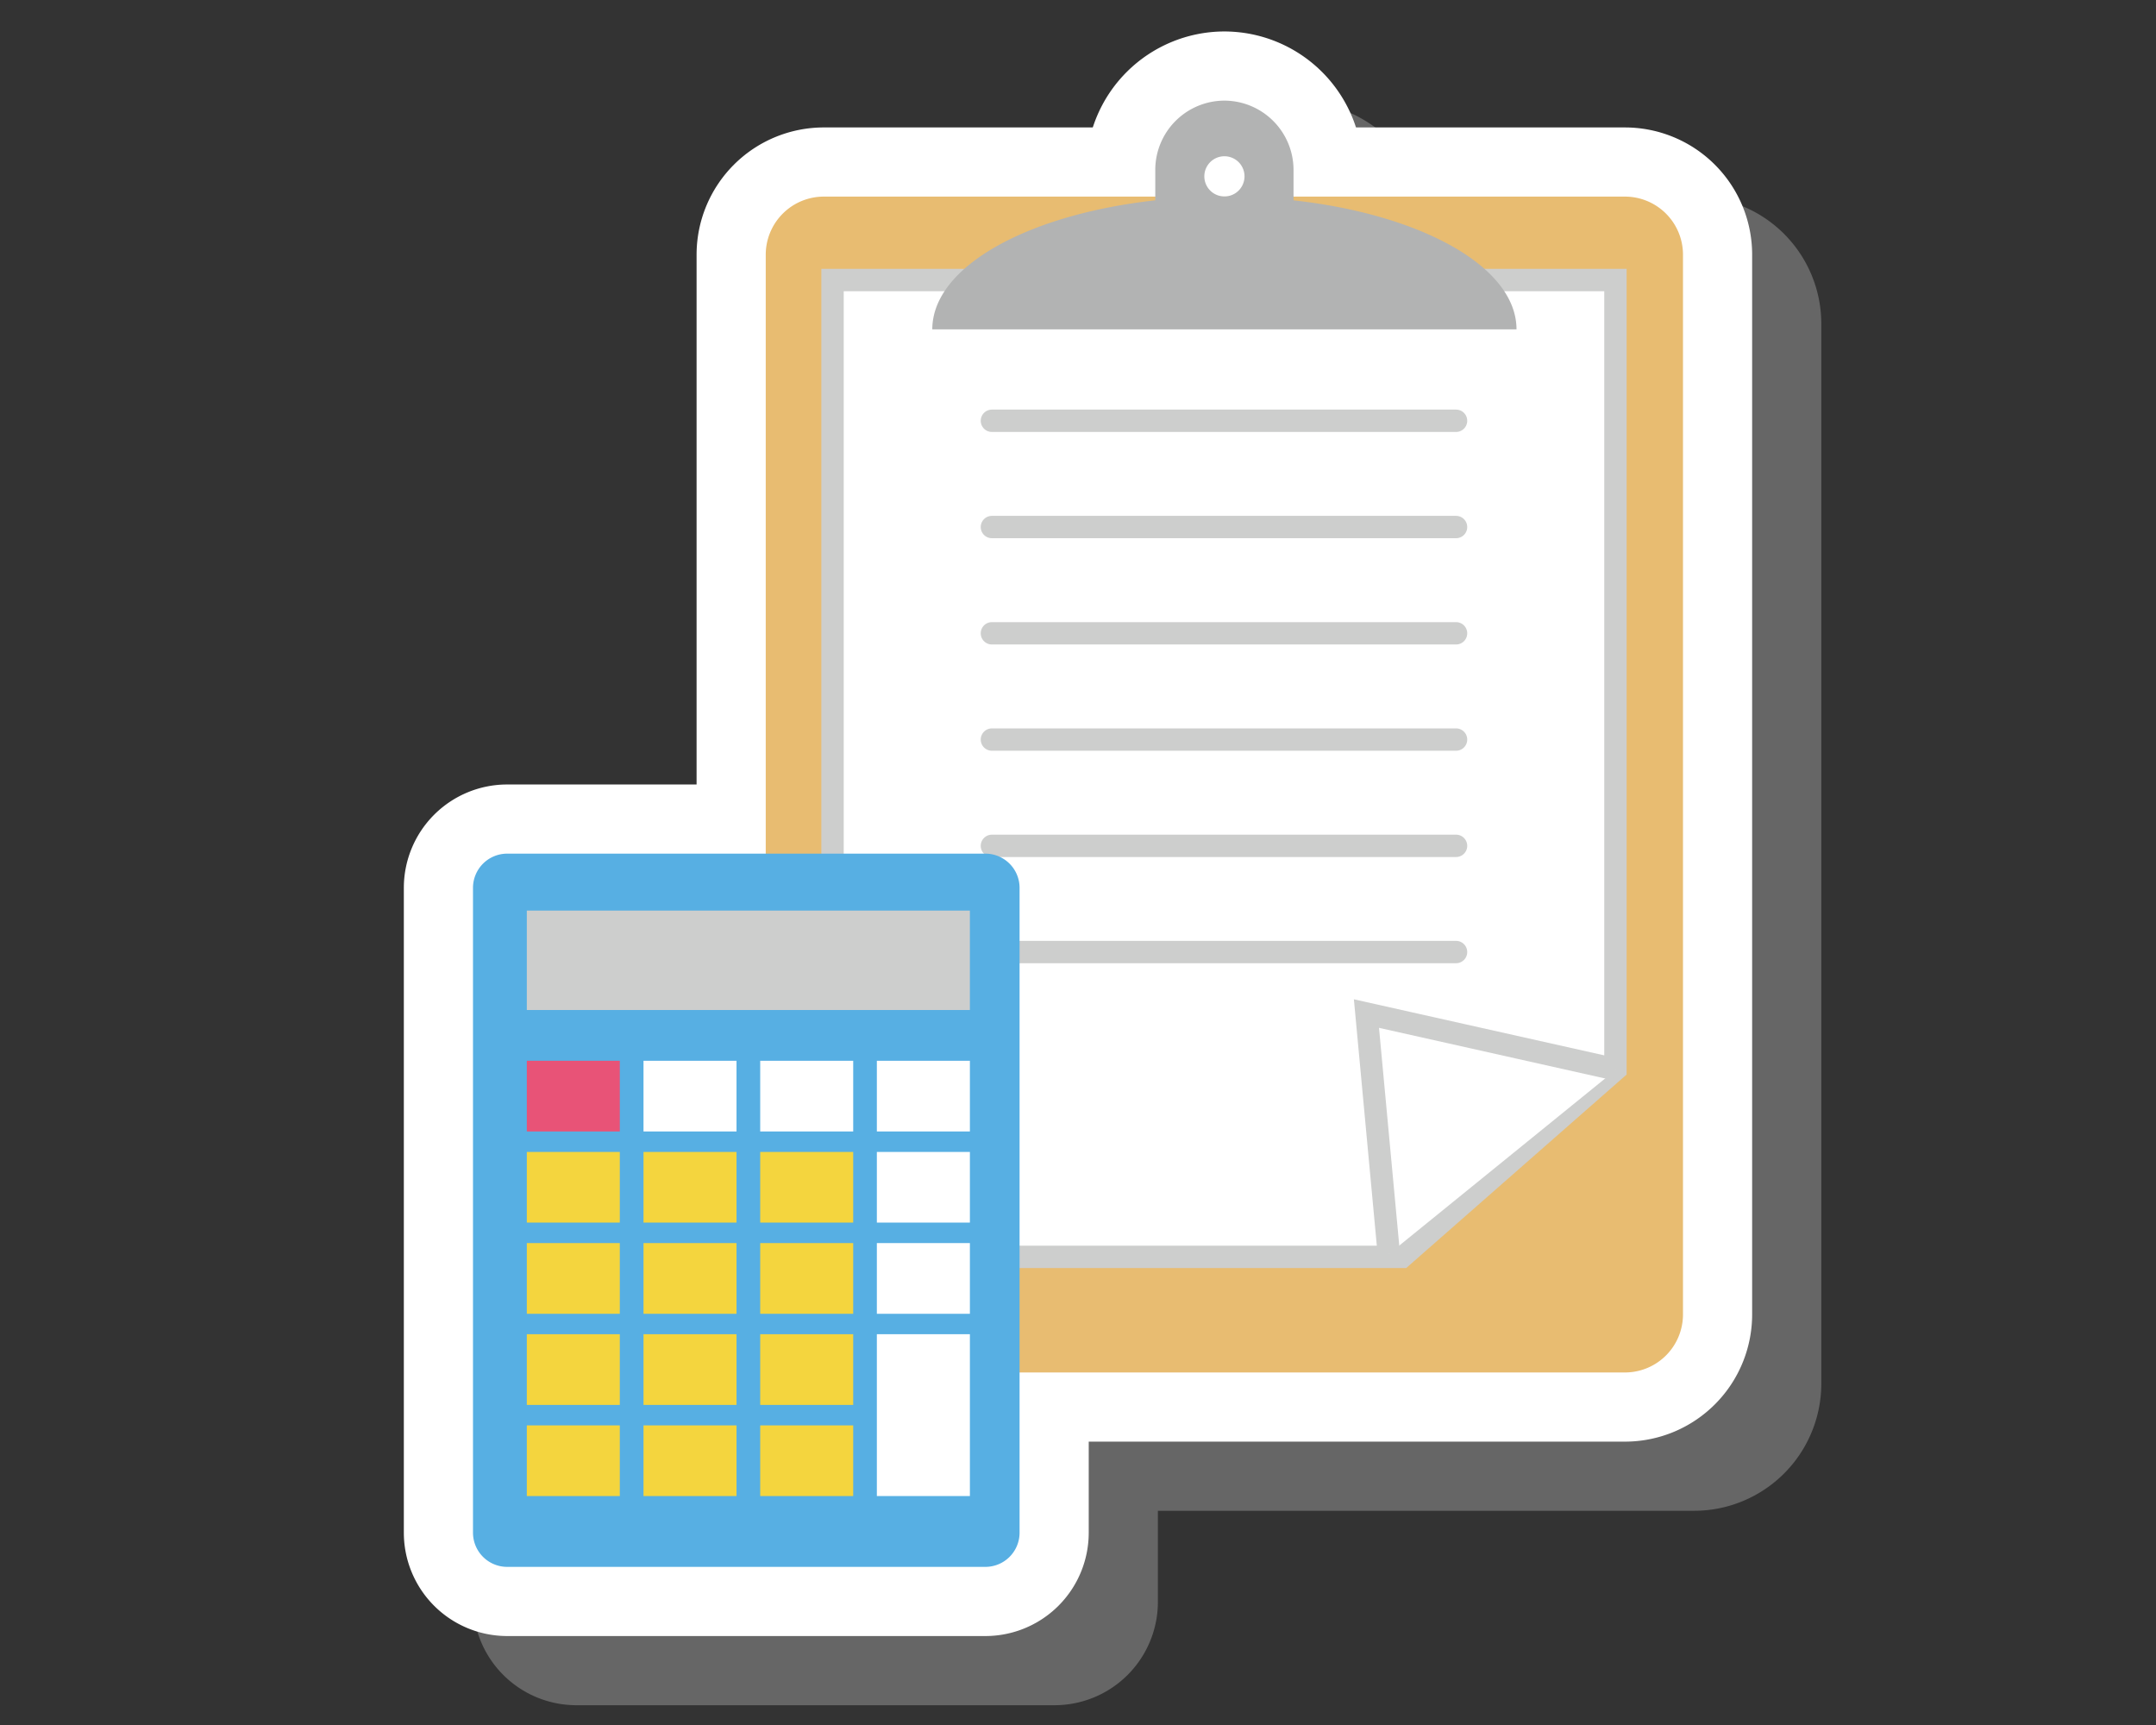 <svg xmlns="http://www.w3.org/2000/svg" width="150" height="120"><rect width="100%" height="100%" fill="#333333" stroke="none"/><g fill="none" stroke="#666" stroke-width="9.623" stroke-linecap="round" stroke-linejoin="round"><path d="M58.087 22.529v73.713a4.045 4.045 0 004.043 4.045h55.736a4.04 4.04 0 004.037-4.045V22.529a4.04 4.04 0 00-4.037-4.041H62.13a4.044 4.044 0 00-4.043 4.041z"/><path d="M102.353 92.245h-39.62V24.293h54.469v54.919z"/><path d="M101.437 92.05L99.88 75.32l17.377 3.892M73.821 34.082h32.292M73.821 41.475h32.292M73.821 48.867h32.292M73.821 56.26h32.292M73.821 63.652h32.292M73.821 71.041h32.292M94.807 18.748v-2.127a4.824 4.824 0 00-4.809-4.81 4.822 4.822 0 00-4.81 4.81v2.127c-8.896.983-15.513 4.625-15.513 8.976h40.645c0-4.351-6.618-7.993-15.513-8.976zm-4.809-.27a1.4 1.4 0 01-1.398-1.4 1.398 1.398 0 111.398 1.4zM73.373 113.812H40.095a2.38 2.38 0 01-2.375-2.375V66.569a2.38 2.38 0 012.375-2.374h33.278a2.38 2.38 0 012.374 2.374v44.867a2.38 2.38 0 01-2.374 2.376z"/><path d="M41.464 68.156H72.29v6.916H41.464zM41.464 78.604h6.47v4.918h-6.47zM49.583 78.604h6.471v4.918h-6.471zM57.701 78.604h6.47v4.918h-6.47zM65.817 78.604h6.473v4.918h-6.473zM41.464 84.946h6.47v4.915h-6.47zM49.583 84.946h6.471v4.915h-6.471zM57.701 84.946h6.47v4.915h-6.47zM65.817 84.946h6.473v4.915h-6.473zM41.464 91.286h6.47v4.919h-6.47zM49.583 91.286h6.471v4.919h-6.471zM57.701 91.286h6.47v4.919h-6.47zM65.817 91.286h6.473v4.919h-6.473zM41.464 97.626h6.47v4.919h-6.47zM49.583 97.626h6.471v4.919h-6.471zM57.701 97.626h6.47v4.919h-6.47zM41.464 103.969h6.47v4.916h-6.47zM49.583 103.969h6.471v4.916h-6.471zM57.701 103.969h6.47v4.916h-6.47zM65.817 97.626v11.259h6.473V97.626z"/></g><path fill="none" stroke="#FFF" stroke-width="9.623" stroke-linecap="round" stroke-linejoin="round" d="M53.275 17.718v73.713a4.045 4.045 0 004.043 4.045h55.736a4.04 4.04 0 004.037-4.045V17.718a4.04 4.04 0 00-4.037-4.041H57.318a4.044 4.044 0 00-4.043 4.041z"/><g fill="none" stroke="#FFF" stroke-width="9.623" stroke-linecap="round" stroke-linejoin="round"><path d="M97.541 87.434H57.922V19.481h54.469V74.4z"/><path d="M96.625 87.238l-1.557-16.729 17.377 3.891M69.01 29.271h32.292M69.01 36.663h32.292M69.01 44.056h32.292M69.01 51.448h32.292M69.01 58.841h32.292M69.01 66.229h32.292"/></g><path fill="none" stroke="#FFF" stroke-width="9.623" stroke-linecap="round" stroke-linejoin="round" d="M89.995 13.937V11.81A4.824 4.824 0 0085.186 7a4.822 4.822 0 00-4.81 4.81v2.127c-8.896.983-15.513 4.625-15.513 8.976h40.645c.001-4.351-6.617-7.993-15.513-8.976zm-4.808-.271a1.4 1.4 0 01-1.398-1.4 1.398 1.398 0 111.398 1.4z"/><g fill="none" stroke="#FFF" stroke-width="9.623" stroke-linecap="round" stroke-linejoin="round"><path d="M68.562 109H35.283a2.38 2.38 0 01-2.375-2.375V61.758a2.38 2.38 0 012.375-2.374h33.278a2.38 2.38 0 012.374 2.374v44.867A2.379 2.379 0 0168.562 109z"/><path d="M36.652 63.345h30.826v6.916H36.652zM36.652 73.793h6.47v4.918h-6.47zM44.771 73.793h6.471v4.918h-6.471zM52.89 73.793h6.47v4.918h-6.47zM61.006 73.793h6.473v4.918h-6.473zM36.652 80.135h6.47v4.915h-6.47zM44.771 80.135h6.471v4.915h-6.471zM52.89 80.135h6.47v4.915h-6.47zM61.006 80.135h6.473v4.915h-6.473zM36.652 86.475h6.47v4.919h-6.47zM44.771 86.475h6.471v4.919h-6.471zM52.89 86.475h6.47v4.919h-6.47zM61.006 86.475h6.473v4.919h-6.473zM36.652 92.814h6.47v4.919h-6.47zM44.771 92.814h6.471v4.919h-6.471zM52.89 92.814h6.47v4.919h-6.47zM36.652 99.157h6.47v4.916h-6.47zM44.771 99.157h6.471v4.916h-6.471zM52.89 99.157h6.47v4.916h-6.47zM61.006 92.814v11.259h6.473V92.814z"/></g><g><path fill="#E8BC71" d="M53.275 17.718v73.713a4.045 4.045 0 004.043 4.045h55.736a4.04 4.04 0 004.037-4.045V17.718a4.04 4.04 0 00-4.037-4.041H57.318a4.044 4.044 0 00-4.043 4.041z"/><g fill="#FFF" stroke="#CDCECD" stroke-width="1.556" stroke-miterlimit="10"><path d="M97.541 87.434H57.922V19.481h54.469V74.4z"/><path d="M96.625 87.238l-1.557-16.729 17.377 3.891"/><path stroke-linecap="round" stroke-linejoin="round" d="M69.01 29.271h32.292M69.01 36.663h32.292M69.01 44.056h32.292M69.01 51.448h32.292M69.01 58.841h32.292M69.01 66.229h32.292"/></g><path fill="#B2B3B3" d="M89.995 13.937V11.81A4.824 4.824 0 0085.186 7a4.822 4.822 0 00-4.81 4.81v2.127c-8.896.983-15.513 4.625-15.513 8.976h40.645c.001-4.351-6.617-7.993-15.513-8.976zm-4.808-.271a1.4 1.4 0 01-1.398-1.4 1.398 1.398 0 111.398 1.4z"/><g><path fill="#57AFE3" d="M68.562 109H35.283a2.38 2.38 0 01-2.375-2.375V61.758a2.38 2.38 0 012.375-2.374h33.278a2.38 2.38 0 012.374 2.374v44.867A2.379 2.379 0 0168.562 109z"/><path fill="#CDCECD" d="M36.652 63.345h30.826v6.916H36.652z"/><path fill="#E85377" d="M36.652 73.793h6.47v4.918h-6.47z"/><path fill="#FFF" d="M44.771 73.793h6.471v4.918h-6.471zM52.89 73.793h6.47v4.918h-6.47zM61.006 73.793h6.473v4.918h-6.473z"/><path fill="#F4D53E" d="M36.652 80.135h6.47v4.915h-6.47zM44.771 80.135h6.471v4.915h-6.471zM52.89 80.135h6.47v4.915h-6.47z"/><path fill="#FFF" d="M61.006 80.135h6.473v4.915h-6.473z"/><path fill="#F4D53E" d="M36.652 86.475h6.47v4.919h-6.47zM44.771 86.475h6.471v4.919h-6.471zM52.89 86.475h6.47v4.919h-6.47z"/><path fill="#FFF" d="M61.006 86.475h6.473v4.919h-6.473z"/><path fill="#F4D53E" d="M36.652 92.814h6.47v4.919h-6.47zM44.771 92.814h6.471v4.919h-6.471zM52.89 92.814h6.47v4.919h-6.47zM36.652 99.157h6.47v4.916h-6.47zM44.771 99.157h6.471v4.916h-6.471zM52.89 99.157h6.47v4.916h-6.47z"/><path fill="#FFF" d="M61.006 92.814v11.259h6.473V92.814z"/></g></g></svg>